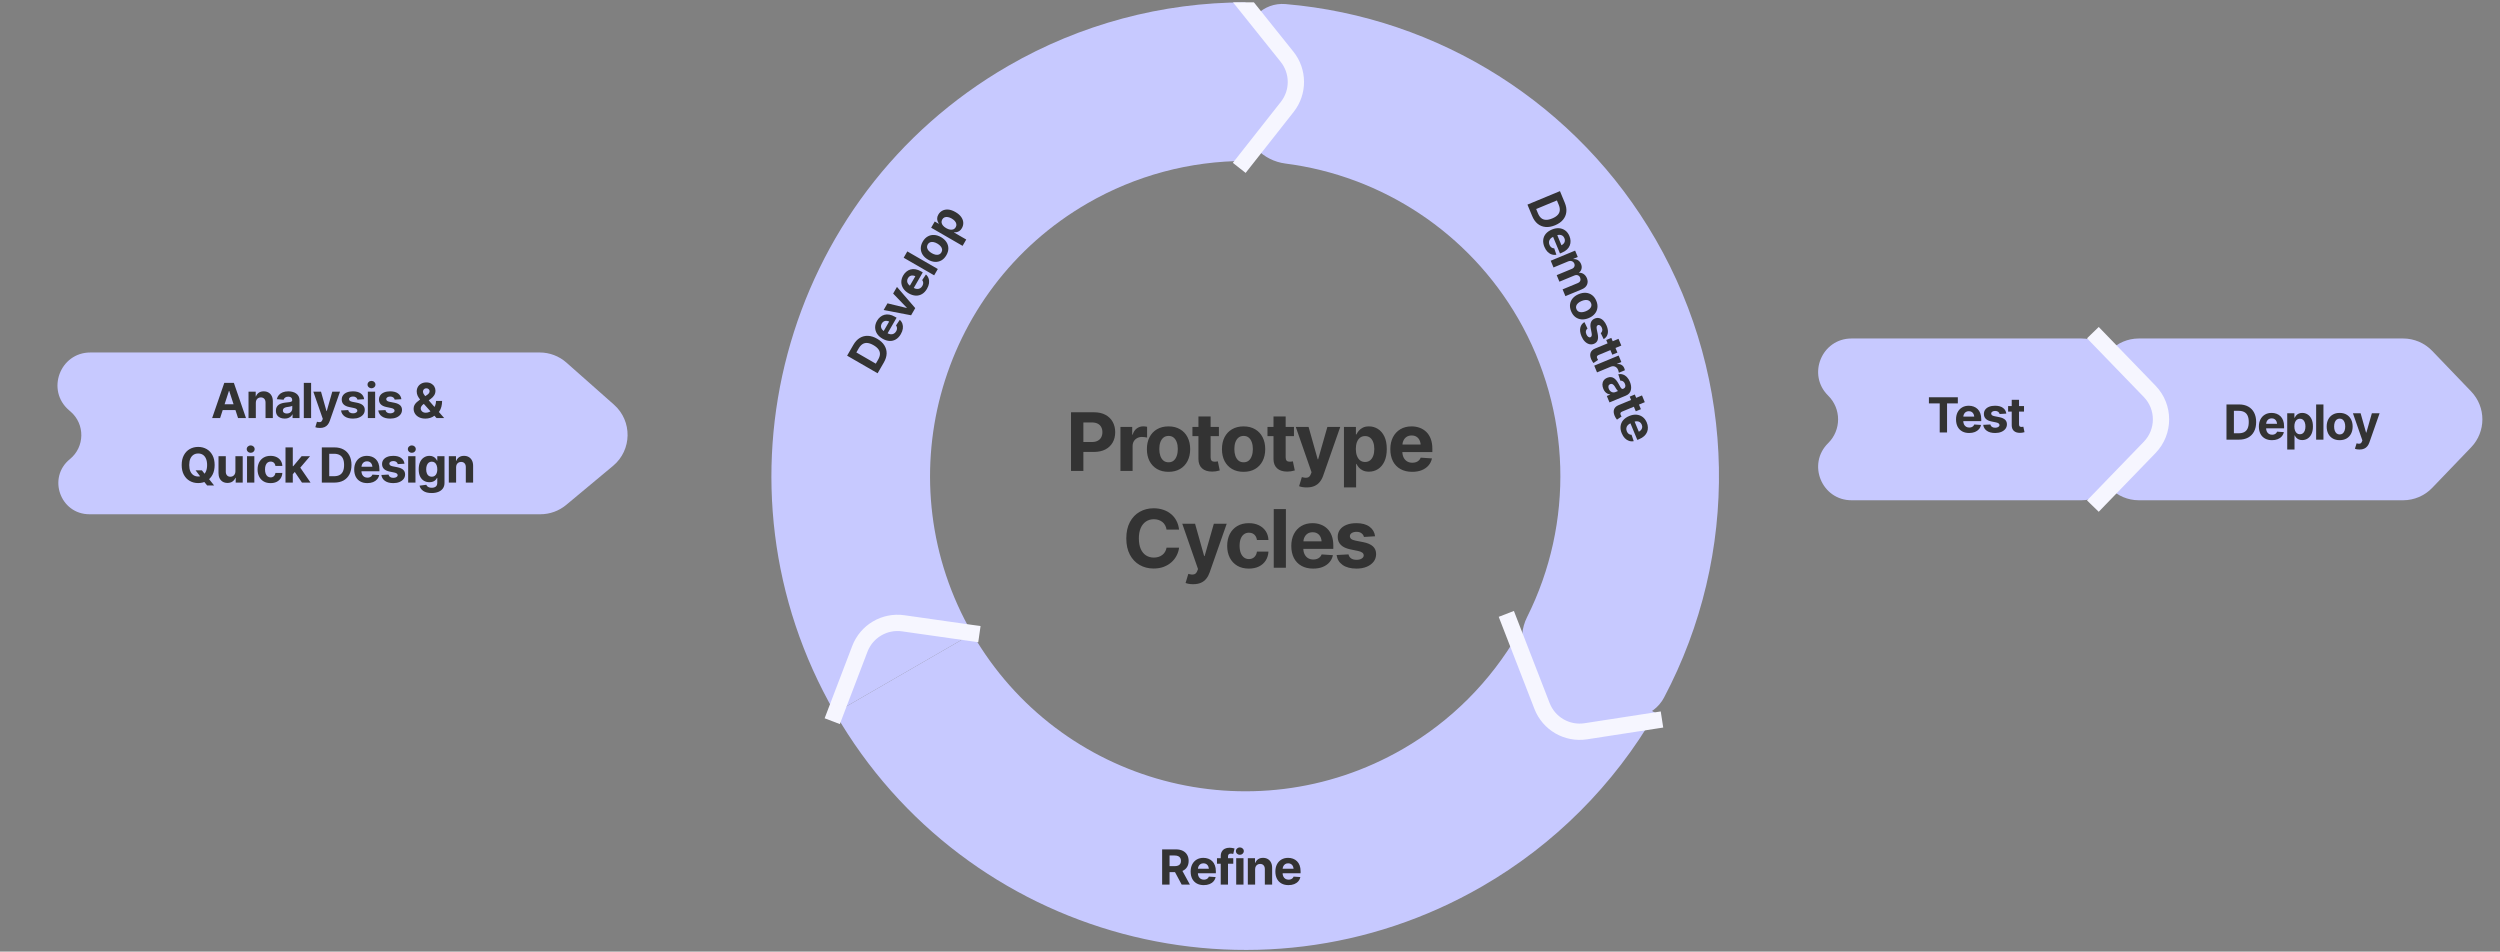 <svg xmlns="http://www.w3.org/2000/svg" width="620" height="236" viewBox="0 0 620 236" fill="none"><rect x="0" y="0" width="620" height="236" fill="#808080" stroke="none"/><g clip-path="url(#clip0_10331_4362)"><path fill-rule="evenodd" clip-rule="evenodd" d="M603.186 87.019C601.3 85.055 598.695 83.945 595.972 83.945H530.441C524.919 83.945 520.441 88.422 520.441 93.945V114.066C520.441 119.589 524.919 124.066 530.441 124.066H595.972C598.695 124.066 601.3 122.955 603.186 120.991L612.844 110.931C616.559 107.061 616.559 100.95 612.844 97.08L603.186 87.019Z" fill="#C7C9FF"></path><path fill-rule="evenodd" clip-rule="evenodd" d="M523.388 86.991C521.504 85.044 518.91 83.945 516.201 83.945H459.187C451.786 83.945 448.109 92.918 453.381 98.112C456.67 101.353 456.67 106.659 453.381 109.899C448.109 115.093 451.786 124.066 459.187 124.066H516.201C518.91 124.066 521.504 122.966 523.388 121.019L533.122 110.959C536.872 107.082 536.873 100.929 533.122 97.052L523.388 86.991Z" fill="#C7C9FF"></path><path d="M520.438 83.945L533.118 97.052C536.869 100.928 536.869 107.081 533.118 110.958L520.438 124.065" stroke="#F6F6FF" stroke-width="4.04" stroke-miterlimit="2" stroke-linecap="square"></path><path fill-rule="evenodd" clip-rule="evenodd" d="M207.068 176.821C239.513 233.015 311.368 252.269 367.563 219.825C385.424 209.513 400.256 194.682 410.568 176.821L376.501 157.153C369.642 169.033 359.775 178.899 347.894 185.759C310.514 207.34 262.716 194.533 241.135 157.152L207.068 176.821Z" fill="#C7C9FF"></path><path fill-rule="evenodd" clip-rule="evenodd" d="M308.818 10.585C308.818 5.063 313.306 0.541 318.809 1.01C356.876 4.252 391.256 25.882 410.567 59.33C430.829 94.425 431.53 137.382 412.669 173.02C411.374 175.468 409.036 177.176 406.337 177.802L394.36 180.579C389.431 181.722 384.425 179.003 382.7 174.247L378.088 161.53C377.082 158.755 377.387 155.693 378.708 153.053C390.419 129.663 389.683 101.83 376.501 78.998C364.221 57.728 342.779 43.643 318.792 40.56C313.314 39.856 308.818 35.445 308.818 29.922V10.585Z" fill="#C7C9FF"></path><path fill-rule="evenodd" clip-rule="evenodd" d="M308.819 0.586C288.195 0.585 267.934 6.014 250.073 16.326C193.879 48.77 174.625 120.626 207.069 176.821L241.135 157.152C219.554 119.772 232.361 71.974 269.742 50.393C281.622 43.533 295.099 39.922 308.819 39.922L324.15 20.39L308.819 0.586Z" fill="#C7C9FF"></path><path d="M410.175 178.744L393.275 181.355C388.636 182.072 384.123 179.465 382.425 175.089L374.294 154.126" stroke="#F6F6FF" stroke-width="4.04" stroke-miterlimit="2" stroke-linecap="square"></path><path d="M308.502 0.735L319.186 14.075C322.093 17.705 322.114 22.859 319.237 26.513L308.58 40.045" stroke="#F6F6FF" stroke-width="4.04" stroke-miterlimit="2" stroke-linecap="square"></path><path fill-rule="evenodd" clip-rule="evenodd" d="M140.476 89.925C138.648 88.308 136.291 87.415 133.85 87.415H22.413C14.866 87.415 11.38 96.793 17.095 101.722L17.5 102.072C21.127 105.201 21.044 110.849 17.326 113.87C11.704 118.438 14.934 127.535 22.178 127.535H134.018C136.357 127.535 138.623 126.715 140.42 125.217L152.044 115.53C156.749 111.608 156.855 104.417 152.268 100.358L140.476 89.925Z" fill="#C7C9FF"></path><path d="M54.585 103.683H52.61L55.622 94.953H58.001L61.007 103.683H59.038L56.847 96.945H56.776L54.585 103.683ZM54.468 100.25H59.138V101.691H54.468V100.25ZM63.444 99.898V103.683H61.634V97.133H63.415V98.299H63.48C63.628 97.912 63.864 97.607 64.189 97.385C64.513 97.162 64.919 97.051 65.407 97.051C65.86 97.051 66.255 97.15 66.591 97.35C66.931 97.549 67.194 97.832 67.382 98.199C67.569 98.566 67.663 99.006 67.663 99.517V103.683H65.853V99.84C65.853 99.441 65.749 99.129 65.542 98.902C65.335 98.672 65.05 98.556 64.686 98.556C64.444 98.556 64.23 98.611 64.042 98.721C63.855 98.826 63.708 98.978 63.602 99.178C63.497 99.377 63.444 99.617 63.444 99.898ZM70.599 103.807C70.185 103.807 69.811 103.734 69.48 103.59C69.151 103.441 68.894 103.223 68.706 102.933C68.519 102.644 68.425 102.285 68.425 101.855C68.425 101.488 68.491 101.183 68.624 100.941C68.757 100.695 68.939 100.496 69.169 100.344C69.399 100.191 69.661 100.076 69.954 99.998C70.247 99.92 70.558 99.865 70.886 99.834C71.265 99.799 71.569 99.764 71.8 99.728C72.03 99.693 72.198 99.641 72.304 99.57C72.413 99.496 72.468 99.391 72.468 99.254V99.225C72.468 98.955 72.382 98.746 72.21 98.597C72.042 98.449 71.804 98.375 71.495 98.375C71.171 98.375 70.911 98.447 70.716 98.592C70.524 98.732 70.397 98.912 70.335 99.131L68.653 98.996C68.739 98.597 68.907 98.254 69.157 97.965C69.407 97.672 69.73 97.447 70.124 97.291C70.522 97.131 70.983 97.051 71.507 97.051C71.87 97.051 72.218 97.094 72.55 97.18C72.882 97.266 73.177 97.398 73.435 97.578C73.696 97.754 73.903 97.982 74.056 98.264C74.208 98.545 74.284 98.879 74.284 99.266V103.683H72.556V102.769H72.509C72.403 102.976 72.263 103.158 72.087 103.314C71.911 103.467 71.7 103.588 71.454 103.678C71.208 103.764 70.923 103.807 70.599 103.807ZM71.12 102.553C71.386 102.553 71.62 102.5 71.823 102.394C72.03 102.285 72.19 102.141 72.304 101.961C72.421 101.777 72.48 101.572 72.48 101.346V100.648C72.425 100.683 72.347 100.717 72.245 100.748C72.147 100.779 72.038 100.807 71.917 100.83C71.796 100.853 71.675 100.875 71.554 100.894C71.433 100.91 71.323 100.926 71.226 100.941C71.011 100.973 70.823 101.023 70.663 101.094C70.503 101.16 70.378 101.252 70.288 101.369C70.202 101.482 70.159 101.625 70.159 101.797C70.159 102.043 70.249 102.23 70.429 102.359C70.608 102.488 70.839 102.553 71.12 102.553ZM77.155 94.953V103.683H75.345V94.953H77.155ZM79.341 106.133C79.11 106.137 78.894 106.121 78.69 106.086C78.491 106.051 78.327 106.006 78.198 105.951L78.608 104.598L78.667 104.609C78.972 104.699 79.231 104.719 79.446 104.668C79.665 104.621 79.831 104.449 79.944 104.152L80.05 103.871L77.706 97.133H79.61L80.964 101.943H81.034L82.405 97.133H84.321L81.778 104.392C81.657 104.744 81.491 105.051 81.28 105.312C81.073 105.574 80.811 105.775 80.495 105.916C80.179 106.06 79.794 106.133 79.341 106.133ZM90.31 99.002L88.651 99.102C88.608 98.894 88.493 98.717 88.306 98.568C88.118 98.416 87.866 98.34 87.55 98.34C87.269 98.34 87.032 98.398 86.841 98.516C86.653 98.633 86.56 98.789 86.56 98.984C86.56 99.141 86.62 99.275 86.741 99.389C86.866 99.498 87.079 99.584 87.38 99.646L88.569 99.881C89.206 100.01 89.681 100.219 89.993 100.508C90.306 100.797 90.462 101.178 90.462 101.65C90.462 102.084 90.337 102.463 90.087 102.787C89.837 103.107 89.493 103.359 89.056 103.543C88.618 103.723 88.116 103.812 87.55 103.812C86.683 103.812 85.991 103.631 85.476 103.267C84.964 102.904 84.665 102.412 84.579 101.791L86.355 101.697C86.413 101.963 86.546 102.164 86.753 102.301C86.96 102.437 87.226 102.506 87.55 102.506C87.866 102.506 88.122 102.443 88.317 102.318C88.517 102.193 88.616 102.035 88.616 101.844C88.616 101.519 88.335 101.301 87.772 101.187L86.642 100.953C86.005 100.824 85.53 100.603 85.218 100.291C84.905 99.978 84.749 99.578 84.749 99.09C84.749 98.668 84.864 98.305 85.095 98C85.325 97.695 85.647 97.461 86.061 97.297C86.48 97.133 86.968 97.051 87.526 97.051C88.355 97.051 89.005 97.227 89.478 97.578C89.954 97.926 90.231 98.4 90.31 99.002ZM91.224 103.683V97.133H93.034V103.683H91.224ZM92.126 96.295C91.856 96.295 91.626 96.205 91.435 96.025C91.243 95.846 91.147 95.629 91.147 95.375C91.147 95.121 91.243 94.906 91.435 94.73C91.626 94.551 91.856 94.461 92.126 94.461C92.399 94.461 92.632 94.551 92.823 94.73C93.015 94.906 93.11 95.121 93.11 95.375C93.11 95.629 93.015 95.846 92.823 96.025C92.632 96.205 92.399 96.295 92.126 96.295ZM99.544 99.002L97.886 99.102C97.843 98.894 97.728 98.717 97.54 98.568C97.353 98.416 97.101 98.34 96.784 98.34C96.503 98.34 96.267 98.398 96.075 98.516C95.888 98.633 95.794 98.789 95.794 98.984C95.794 99.141 95.855 99.275 95.976 99.389C96.101 99.498 96.314 99.584 96.614 99.646L97.804 99.881C98.44 100.01 98.915 100.219 99.228 100.508C99.54 100.797 99.696 101.178 99.696 101.65C99.696 102.084 99.571 102.463 99.321 102.787C99.071 103.107 98.728 103.359 98.29 103.543C97.853 103.723 97.351 103.812 96.784 103.812C95.917 103.812 95.226 103.631 94.71 103.267C94.198 102.904 93.899 102.412 93.814 101.791L95.589 101.697C95.647 101.963 95.78 102.164 95.987 102.301C96.194 102.437 96.46 102.506 96.784 102.506C97.101 102.506 97.356 102.443 97.552 102.318C97.751 102.193 97.851 102.035 97.851 101.844C97.851 101.519 97.569 101.301 97.007 101.187L95.876 100.953C95.239 100.824 94.765 100.603 94.452 100.291C94.14 99.978 93.983 99.578 93.983 99.09C93.983 98.668 94.099 98.305 94.329 98C94.56 97.695 94.882 97.461 95.296 97.297C95.714 97.133 96.202 97.051 96.761 97.051C97.589 97.051 98.239 97.227 98.712 97.578C99.189 97.926 99.466 98.4 99.544 99.002ZM105.503 103.812C104.901 103.812 104.382 103.705 103.944 103.49C103.507 103.271 103.169 102.976 102.931 102.605C102.696 102.234 102.579 101.82 102.579 101.363C102.579 101.019 102.647 100.719 102.784 100.461C102.925 100.199 103.118 99.957 103.364 99.734C103.61 99.512 103.894 99.287 104.214 99.06L105.907 97.947C106.122 97.803 106.28 97.656 106.382 97.508C106.487 97.355 106.54 97.187 106.54 97.004C106.54 96.832 106.47 96.672 106.329 96.523C106.188 96.375 105.991 96.301 105.737 96.301C105.569 96.301 105.423 96.338 105.298 96.412C105.173 96.486 105.075 96.586 105.005 96.711C104.935 96.832 104.899 96.965 104.899 97.109C104.899 97.293 104.95 97.48 105.052 97.672C105.157 97.859 105.294 98.056 105.462 98.264C105.634 98.471 105.819 98.695 106.019 98.937L110.161 103.683H108.263L104.817 99.84C104.591 99.578 104.364 99.306 104.138 99.025C103.911 98.744 103.722 98.445 103.569 98.129C103.421 97.808 103.347 97.461 103.347 97.086C103.347 96.66 103.444 96.279 103.64 95.943C103.839 95.603 104.116 95.336 104.472 95.141C104.831 94.941 105.249 94.842 105.726 94.842C106.194 94.842 106.597 94.935 106.933 95.123C107.272 95.31 107.534 95.56 107.718 95.873C107.901 96.185 107.993 96.529 107.993 96.904C107.993 97.31 107.892 97.681 107.688 98.017C107.485 98.35 107.2 98.648 106.833 98.914L105.052 100.203C104.813 100.375 104.636 100.555 104.519 100.742C104.401 100.926 104.343 101.1 104.343 101.264C104.343 101.471 104.394 101.658 104.495 101.826C104.601 101.99 104.747 102.121 104.935 102.219C105.122 102.312 105.343 102.359 105.597 102.359C105.901 102.359 106.204 102.289 106.505 102.148C106.806 102.008 107.077 101.808 107.319 101.551C107.565 101.289 107.763 100.978 107.911 100.619C108.06 100.26 108.134 99.863 108.134 99.43H109.64C109.64 99.961 109.581 100.441 109.464 100.871C109.347 101.297 109.185 101.668 108.978 101.984C108.774 102.301 108.538 102.558 108.269 102.758C108.183 102.812 108.099 102.865 108.017 102.916C107.938 102.963 107.856 103.014 107.771 103.068C107.45 103.33 107.089 103.519 106.687 103.637C106.288 103.754 105.894 103.812 105.503 103.812ZM48.509 116.648H50.079L50.87 117.662L51.644 118.564L53.102 120.398H51.38L50.372 119.162L49.862 118.43L48.509 116.648ZM49.148 119.801C48.374 119.801 47.679 119.625 47.062 119.273C46.444 118.922 45.956 118.412 45.597 117.744C45.237 117.076 45.058 116.269 45.058 115.324C45.058 114.371 45.237 113.56 45.597 112.892C45.956 112.221 46.444 111.711 47.062 111.363C47.679 111.012 48.374 110.836 49.148 110.836C49.921 110.836 50.616 111.012 51.233 111.363C51.851 111.711 52.337 112.221 52.692 112.892C53.052 113.56 53.231 114.371 53.231 115.324C53.231 116.273 53.052 117.082 52.692 117.75C52.337 118.418 51.851 118.928 51.233 119.279C50.616 119.627 49.921 119.801 49.148 119.801ZM49.148 118.172C49.597 118.172 49.987 118.062 50.319 117.844C50.651 117.625 50.907 117.305 51.087 116.883C51.27 116.457 51.362 115.937 51.362 115.324C51.362 114.707 51.27 114.185 51.087 113.76C50.907 113.334 50.651 113.012 50.319 112.793C49.987 112.574 49.597 112.465 49.148 112.465C48.702 112.465 48.313 112.574 47.981 112.793C47.649 113.012 47.39 113.334 47.202 113.76C47.019 114.185 46.927 114.707 46.927 115.324C46.927 115.937 47.019 116.457 47.202 116.883C47.39 117.305 47.649 117.625 47.981 117.844C48.313 118.062 48.702 118.172 49.148 118.172ZM58.382 116.9V113.133H60.192V119.683H58.452V118.494H58.382C58.233 118.873 57.989 119.182 57.649 119.42C57.31 119.654 56.894 119.769 56.401 119.766C55.964 119.766 55.577 119.668 55.241 119.473C54.909 119.273 54.649 118.99 54.462 118.623C54.278 118.256 54.187 117.816 54.187 117.305V113.133H55.997V116.988C55.997 117.371 56.101 117.676 56.308 117.902C56.515 118.125 56.79 118.234 57.134 118.23C57.352 118.23 57.556 118.182 57.743 118.084C57.931 117.982 58.083 117.832 58.2 117.633C58.321 117.433 58.382 117.189 58.382 116.9ZM61.265 119.683V113.133H63.075V119.683H61.265ZM62.167 112.295C61.898 112.295 61.667 112.205 61.476 112.025C61.284 111.846 61.188 111.629 61.188 111.375C61.188 111.121 61.284 110.906 61.476 110.73C61.667 110.551 61.898 110.461 62.167 110.461C62.44 110.461 62.673 110.551 62.864 110.73C63.056 110.906 63.151 111.121 63.151 111.375C63.151 111.629 63.056 111.846 62.864 112.025C62.673 112.205 62.44 112.295 62.167 112.295ZM67.095 119.812C66.427 119.812 65.853 119.67 65.372 119.385C64.892 119.096 64.522 118.699 64.265 118.195C64.007 117.687 63.878 117.101 63.878 116.437C63.878 115.766 64.007 115.176 64.265 114.668C64.526 114.16 64.897 113.764 65.378 113.478C65.858 113.193 66.431 113.051 67.095 113.051C67.665 113.051 68.163 113.154 68.589 113.361C69.019 113.568 69.358 113.859 69.608 114.234C69.858 114.609 69.995 115.051 70.019 115.558H68.308C68.276 115.34 68.21 115.148 68.108 114.984C68.007 114.82 67.872 114.693 67.704 114.603C67.536 114.514 67.341 114.469 67.118 114.469C66.837 114.469 66.591 114.545 66.38 114.697C66.173 114.846 66.011 115.066 65.894 115.359C65.78 115.648 65.724 116 65.724 116.414C65.724 116.828 65.78 117.183 65.894 117.48C66.011 117.777 66.173 118.004 66.38 118.16C66.591 118.316 66.837 118.394 67.118 118.394C67.431 118.394 67.694 118.297 67.909 118.101C68.124 117.902 68.257 117.629 68.308 117.281H70.019C69.991 117.781 69.856 118.223 69.614 118.605C69.372 118.984 69.038 119.281 68.612 119.496C68.186 119.707 67.681 119.812 67.095 119.812ZM72.444 117.797L72.45 115.623H72.714L74.806 113.133H76.892L74.079 116.432H73.64L72.444 117.797ZM70.804 119.683V110.953H72.614V119.683H70.804ZM74.888 119.683L72.966 116.836L74.173 115.547L77.015 119.683H74.888ZM82.903 119.683H80.63V118.101H82.821C83.372 118.101 83.833 118.006 84.204 117.814C84.579 117.619 84.86 117.316 85.048 116.906C85.239 116.492 85.335 115.961 85.335 115.312C85.335 114.668 85.239 114.141 85.048 113.73C84.86 113.32 84.579 113.019 84.204 112.828C83.833 112.633 83.374 112.535 82.827 112.535H80.595V110.953H82.933C83.811 110.953 84.567 111.129 85.2 111.48C85.833 111.828 86.319 112.328 86.659 112.98C86.999 113.629 87.169 114.406 87.169 115.312C87.169 116.223 86.997 117.004 86.653 117.656C86.314 118.308 85.825 118.81 85.189 119.162C84.552 119.51 83.79 119.683 82.903 119.683ZM81.649 110.953V119.683H79.81V110.953H81.649ZM91.095 119.812C90.423 119.812 89.843 119.676 89.355 119.402C88.866 119.129 88.491 118.74 88.23 118.236C87.972 117.728 87.843 117.129 87.843 116.437C87.843 115.766 87.972 115.176 88.23 114.668C88.491 114.16 88.858 113.764 89.331 113.478C89.808 113.193 90.366 113.051 91.007 113.051C91.44 113.051 91.845 113.121 92.22 113.262C92.595 113.398 92.923 113.605 93.204 113.883C93.485 114.156 93.704 114.502 93.86 114.92C94.017 115.334 94.095 115.82 94.095 116.379V116.871H88.564V115.752H93.216L92.372 116.045C92.372 115.713 92.321 115.424 92.22 115.178C92.118 114.932 91.966 114.742 91.763 114.609C91.564 114.473 91.315 114.404 91.019 114.404C90.722 114.404 90.47 114.473 90.263 114.609C90.06 114.746 89.903 114.932 89.794 115.166C89.685 115.4 89.63 115.67 89.63 115.975V116.766C89.63 117.121 89.692 117.426 89.817 117.68C89.942 117.93 90.116 118.123 90.339 118.26C90.565 118.392 90.825 118.459 91.118 118.459C91.321 118.459 91.505 118.43 91.669 118.371C91.833 118.312 91.974 118.226 92.091 118.113C92.212 118 92.302 117.863 92.36 117.703L94.036 117.814C93.954 118.217 93.782 118.568 93.52 118.869C93.263 119.166 92.929 119.398 92.519 119.566C92.108 119.73 91.634 119.812 91.095 119.812ZM100.312 115.002L98.653 115.101C98.61 114.894 98.495 114.717 98.308 114.568C98.12 114.416 97.868 114.34 97.552 114.34C97.27 114.34 97.034 114.398 96.843 114.516C96.655 114.633 96.561 114.789 96.561 114.984C96.561 115.141 96.622 115.275 96.743 115.389C96.868 115.498 97.081 115.584 97.382 115.646L98.571 115.881C99.208 116.01 99.683 116.219 99.995 116.508C100.308 116.797 100.464 117.178 100.464 117.65C100.464 118.084 100.339 118.463 100.089 118.787C99.839 119.107 99.495 119.359 99.058 119.543C98.62 119.723 98.118 119.812 97.552 119.812C96.685 119.812 95.993 119.631 95.478 119.267C94.966 118.904 94.667 118.412 94.581 117.791L96.356 117.697C96.415 117.963 96.548 118.164 96.755 118.301C96.962 118.437 97.228 118.506 97.552 118.506C97.868 118.506 98.124 118.443 98.319 118.318C98.519 118.193 98.618 118.035 98.618 117.844C98.618 117.519 98.337 117.301 97.774 117.187L96.644 116.953C96.007 116.824 95.532 116.603 95.22 116.291C94.907 115.978 94.751 115.578 94.751 115.09C94.751 114.668 94.866 114.305 95.097 114C95.327 113.695 95.649 113.461 96.064 113.297C96.481 113.133 96.97 113.051 97.528 113.051C98.356 113.051 99.007 113.226 99.48 113.578C99.956 113.926 100.233 114.4 100.312 115.002ZM101.226 119.683V113.133H103.036V119.683H101.226ZM102.128 112.295C101.858 112.295 101.628 112.205 101.437 112.025C101.245 111.846 101.149 111.629 101.149 111.375C101.149 111.121 101.245 110.906 101.437 110.73C101.628 110.551 101.858 110.461 102.128 110.461C102.401 110.461 102.634 110.551 102.825 110.73C103.017 110.906 103.112 111.121 103.112 111.375C103.112 111.629 103.017 111.846 102.825 112.025C102.634 112.205 102.401 112.295 102.128 112.295ZM107.038 122.273C106.155 122.273 105.464 122.098 104.964 121.746C104.464 121.398 104.159 120.965 104.05 120.445L105.726 120.223C105.776 120.355 105.856 120.478 105.966 120.592C106.075 120.705 106.222 120.795 106.405 120.861C106.589 120.932 106.813 120.967 107.079 120.967C107.474 120.967 107.8 120.871 108.058 120.68C108.315 120.492 108.444 120.174 108.444 119.725V118.523H108.368C108.29 118.703 108.171 118.875 108.011 119.039C107.851 119.203 107.646 119.336 107.396 119.437C107.146 119.539 106.847 119.59 106.499 119.59C106.007 119.59 105.56 119.476 105.157 119.25C104.759 119.019 104.438 118.668 104.196 118.195C103.958 117.723 103.839 117.125 103.839 116.402C103.839 115.656 103.96 115.035 104.202 114.539C104.448 114.043 104.772 113.672 105.175 113.426C105.577 113.176 106.019 113.051 106.499 113.051C106.866 113.051 107.173 113.113 107.419 113.238C107.669 113.359 107.872 113.512 108.028 113.695C108.185 113.879 108.302 114.06 108.38 114.24H108.45V113.133H110.237V119.754C110.237 120.308 110.101 120.773 109.827 121.148C109.554 121.523 109.177 121.805 108.696 121.992C108.216 122.18 107.663 122.273 107.038 122.273ZM107.073 118.225C107.511 118.225 107.849 118.062 108.087 117.738C108.329 117.414 108.45 116.965 108.45 116.391C108.45 116.008 108.396 115.676 108.286 115.394C108.181 115.109 108.026 114.889 107.823 114.732C107.62 114.572 107.37 114.492 107.073 114.492C106.776 114.492 106.524 114.574 106.317 114.738C106.114 114.898 105.96 115.121 105.854 115.406C105.749 115.691 105.696 116.019 105.696 116.391C105.696 116.766 105.749 117.092 105.854 117.369C105.96 117.642 106.114 117.853 106.317 118.002C106.524 118.15 106.776 118.225 107.073 118.225ZM113.114 115.898V119.683H111.304V113.133H113.085V114.299H113.149C113.298 113.912 113.534 113.607 113.858 113.385C114.183 113.162 114.589 113.051 115.077 113.051C115.53 113.051 115.925 113.15 116.261 113.35C116.601 113.549 116.864 113.832 117.052 114.199C117.239 114.566 117.333 115.006 117.333 115.517V119.683H115.522V115.84C115.522 115.441 115.419 115.129 115.212 114.902C115.005 114.672 114.72 114.557 114.356 114.557C114.114 114.557 113.899 114.611 113.712 114.721C113.524 114.826 113.378 114.978 113.272 115.178C113.167 115.377 113.114 115.617 113.114 115.898Z" fill="#333333"></path><path d="M478.37 100.048V98.525H485.542V100.048H482.87V107.255H481.048V100.048H478.37ZM488.349 107.384C487.677 107.384 487.097 107.247 486.608 106.974C486.12 106.7 485.745 106.312 485.483 105.808C485.226 105.3 485.097 104.7 485.097 104.009C485.097 103.337 485.226 102.747 485.483 102.239C485.745 101.732 486.112 101.335 486.585 101.05C487.062 100.765 487.62 100.622 488.261 100.622C488.694 100.622 489.099 100.693 489.474 100.833C489.849 100.97 490.177 101.177 490.458 101.454C490.739 101.728 490.958 102.073 491.114 102.491C491.271 102.905 491.349 103.392 491.349 103.95V104.443H485.817V103.323H490.47L489.626 103.616C489.626 103.284 489.575 102.995 489.474 102.749C489.372 102.503 489.22 102.314 489.017 102.181C488.817 102.044 488.569 101.976 488.272 101.976C487.976 101.976 487.724 102.044 487.517 102.181C487.313 102.318 487.157 102.503 487.048 102.737C486.938 102.972 486.884 103.241 486.884 103.546V104.337C486.884 104.693 486.946 104.997 487.071 105.251C487.196 105.501 487.37 105.694 487.593 105.831C487.819 105.964 488.079 106.03 488.372 106.03C488.575 106.03 488.759 106.001 488.923 105.943C489.087 105.884 489.228 105.798 489.345 105.685C489.466 105.571 489.556 105.435 489.614 105.275L491.29 105.386C491.208 105.788 491.036 106.14 490.774 106.441C490.517 106.737 490.183 106.97 489.772 107.138C489.362 107.302 488.888 107.384 488.349 107.384ZM497.565 102.573L495.907 102.673C495.864 102.466 495.749 102.288 495.562 102.14C495.374 101.987 495.122 101.911 494.806 101.911C494.524 101.911 494.288 101.97 494.097 102.087C493.909 102.204 493.815 102.36 493.815 102.556C493.815 102.712 493.876 102.847 493.997 102.96C494.122 103.069 494.335 103.155 494.636 103.218L495.825 103.452C496.462 103.581 496.937 103.79 497.249 104.079C497.562 104.368 497.718 104.749 497.718 105.222C497.718 105.655 497.593 106.034 497.343 106.359C497.093 106.679 496.749 106.931 496.312 107.114C495.874 107.294 495.372 107.384 494.806 107.384C493.938 107.384 493.247 107.202 492.731 106.839C492.22 106.476 491.921 105.984 491.835 105.362L493.61 105.269C493.669 105.534 493.802 105.735 494.009 105.872C494.216 106.009 494.481 106.077 494.806 106.077C495.122 106.077 495.378 106.015 495.573 105.89C495.772 105.765 495.872 105.607 495.872 105.415C495.872 105.091 495.591 104.872 495.028 104.759L493.897 104.525C493.261 104.396 492.786 104.175 492.474 103.862C492.161 103.55 492.005 103.15 492.005 102.661C492.005 102.239 492.12 101.876 492.351 101.571C492.581 101.267 492.903 101.032 493.317 100.868C493.735 100.704 494.224 100.622 494.782 100.622C495.61 100.622 496.261 100.798 496.733 101.15C497.21 101.497 497.487 101.972 497.565 102.573ZM501.954 100.704V102.075H498.011V100.704H501.954ZM498.907 99.146H500.718V105.239C500.718 105.458 500.767 105.62 500.864 105.726C500.962 105.827 501.118 105.878 501.333 105.878C501.403 105.878 501.481 105.872 501.567 105.86C501.653 105.849 501.728 105.835 501.79 105.819L502.077 107.179C501.878 107.237 501.685 107.28 501.497 107.308C501.313 107.335 501.132 107.349 500.952 107.349C500.3 107.349 499.796 107.187 499.44 106.862C499.085 106.534 498.907 106.073 498.907 105.48V99.146Z" fill="#333333"></path><path d="M555.261 109.034H552.987V107.452H555.179C555.729 107.452 556.19 107.356 556.562 107.165C556.937 106.969 557.218 106.667 557.405 106.256C557.597 105.842 557.692 105.311 557.692 104.663C557.692 104.018 557.597 103.491 557.405 103.081C557.218 102.67 556.937 102.37 556.562 102.178C556.19 101.983 555.731 101.885 555.185 101.885H552.952V100.303H555.29C556.169 100.303 556.925 100.479 557.558 100.831C558.19 101.178 558.677 101.678 559.017 102.331C559.356 102.979 559.526 103.756 559.526 104.663C559.526 105.573 559.354 106.354 559.011 107.006C558.671 107.659 558.183 108.161 557.546 108.512C556.909 108.86 556.147 109.034 555.261 109.034ZM554.007 100.303V109.034H552.167V100.303H554.007ZM563.452 109.163C562.78 109.163 562.2 109.026 561.712 108.752C561.224 108.479 560.849 108.09 560.587 107.586C560.329 107.079 560.2 106.479 560.2 105.788C560.2 105.116 560.329 104.526 560.587 104.018C560.849 103.51 561.216 103.114 561.688 102.829C562.165 102.543 562.724 102.401 563.364 102.401C563.798 102.401 564.202 102.471 564.577 102.612C564.952 102.749 565.28 102.956 565.562 103.233C565.843 103.506 566.062 103.852 566.218 104.27C566.374 104.684 566.452 105.17 566.452 105.729V106.221H560.921V105.102H565.573L564.729 105.395C564.729 105.063 564.679 104.774 564.577 104.528C564.476 104.282 564.323 104.092 564.12 103.959C563.921 103.823 563.673 103.754 563.376 103.754C563.079 103.754 562.827 103.823 562.62 103.959C562.417 104.096 562.261 104.282 562.151 104.516C562.042 104.751 561.987 105.02 561.987 105.325V106.116C561.987 106.471 562.05 106.776 562.175 107.03C562.3 107.28 562.474 107.473 562.696 107.61C562.923 107.743 563.183 107.809 563.476 107.809C563.679 107.809 563.862 107.78 564.026 107.721C564.19 107.663 564.331 107.577 564.448 107.463C564.569 107.35 564.659 107.213 564.718 107.053L566.394 107.165C566.312 107.567 566.14 107.918 565.878 108.219C565.62 108.516 565.286 108.749 564.876 108.917C564.466 109.081 563.991 109.163 563.452 109.163ZM567.231 111.483V102.483H569.013V103.59H569.095C569.177 103.411 569.294 103.229 569.446 103.045C569.599 102.862 569.798 102.709 570.044 102.588C570.29 102.463 570.595 102.401 570.958 102.401C571.438 102.401 571.878 102.526 572.276 102.776C572.679 103.022 573.001 103.395 573.243 103.895C573.485 104.395 573.606 105.02 573.606 105.77C573.606 106.497 573.489 107.112 573.255 107.616C573.021 108.116 572.702 108.495 572.3 108.752C571.901 109.01 571.452 109.139 570.952 109.139C570.601 109.139 570.302 109.081 570.056 108.963C569.81 108.846 569.608 108.7 569.452 108.524C569.3 108.344 569.181 108.165 569.095 107.985H569.042V111.483H567.231ZM570.378 107.698C570.675 107.698 570.925 107.616 571.128 107.452C571.331 107.288 571.485 107.061 571.591 106.772C571.696 106.479 571.749 106.143 571.749 105.764C571.749 105.385 571.696 105.053 571.591 104.768C571.489 104.479 571.337 104.252 571.134 104.088C570.931 103.924 570.679 103.842 570.378 103.842C570.085 103.842 569.835 103.922 569.628 104.083C569.425 104.239 569.269 104.461 569.159 104.751C569.054 105.036 569.001 105.374 569.001 105.764C569.001 106.151 569.056 106.489 569.165 106.778C569.274 107.067 569.431 107.293 569.634 107.458C569.841 107.618 570.089 107.698 570.378 107.698ZM576.214 100.303V109.034H574.403V100.303H576.214ZM580.233 109.163C579.573 109.163 579.001 109.022 578.517 108.741C578.036 108.456 577.665 108.061 577.403 107.557C577.146 107.049 577.017 106.459 577.017 105.788C577.017 105.108 577.146 104.516 577.403 104.012C577.665 103.504 578.036 103.11 578.517 102.829C579.001 102.543 579.573 102.401 580.233 102.401C580.897 102.401 581.47 102.543 581.95 102.829C582.435 103.11 582.806 103.504 583.063 104.012C583.325 104.516 583.456 105.108 583.456 105.788C583.456 106.459 583.325 107.049 583.063 107.557C582.806 108.061 582.435 108.456 581.95 108.741C581.47 109.022 580.897 109.163 580.233 109.163ZM580.245 107.745C580.546 107.745 580.798 107.661 581.001 107.493C581.204 107.321 581.356 107.086 581.458 106.79C581.563 106.493 581.616 106.155 581.616 105.776C581.616 105.393 581.563 105.055 581.458 104.762C581.356 104.469 581.204 104.239 581.001 104.071C580.798 103.903 580.546 103.819 580.245 103.819C579.94 103.819 579.685 103.903 579.478 104.071C579.274 104.239 579.12 104.469 579.015 104.762C578.913 105.055 578.862 105.393 578.862 105.776C578.862 106.155 578.913 106.493 579.015 106.79C579.12 107.086 579.274 107.321 579.478 107.493C579.685 107.661 579.94 107.745 580.245 107.745ZM585.161 111.483C584.931 111.487 584.714 111.471 584.511 111.436C584.312 111.401 584.147 111.356 584.019 111.301L584.429 109.948L584.487 109.959C584.792 110.049 585.052 110.069 585.267 110.018C585.485 109.971 585.651 109.799 585.765 109.502L585.87 109.221L583.526 102.483H585.431L586.784 107.293H586.854L588.226 102.483H590.142L587.599 109.743C587.478 110.094 587.312 110.401 587.101 110.663C586.894 110.924 586.632 111.126 586.315 111.266C585.999 111.411 585.614 111.483 585.161 111.483Z" fill="#333333"></path><path d="M219.194 89.894L218.057 91.863L216.687 91.072L217.783 89.174C218.058 88.697 218.206 88.25 218.226 87.833C218.244 87.411 218.123 87.016 217.861 86.648C217.598 86.275 217.186 85.927 216.624 85.603C216.066 85.28 215.562 85.1 215.111 85.06C214.662 85.018 214.261 85.111 213.907 85.34C213.553 85.564 213.239 85.912 212.965 86.386L211.849 88.319L210.479 87.528L211.648 85.504C212.087 84.742 212.618 84.176 213.238 83.803C213.856 83.429 214.532 83.258 215.267 83.29C215.998 83.32 216.757 83.561 217.541 84.014C218.33 84.469 218.92 85.009 219.313 85.633C219.708 86.253 219.899 86.927 219.885 87.654C219.868 88.38 219.637 89.126 219.194 89.894ZM211.006 86.615L218.567 90.98L217.647 92.573L210.086 88.208L211.006 86.615ZM223.401 82.865C223.065 83.446 222.657 83.88 222.176 84.167C221.695 84.453 221.171 84.583 220.604 84.558C220.035 84.527 219.451 84.339 218.853 83.993C218.271 83.657 217.824 83.251 217.513 82.774C217.205 82.293 217.045 81.777 217.034 81.225C217.026 80.67 217.181 80.115 217.502 79.56C217.718 79.184 217.981 78.869 218.291 78.615C218.597 78.359 218.94 78.178 219.321 78.073C219.698 77.966 220.107 77.95 220.547 78.023C220.984 78.095 221.444 78.27 221.928 78.55L222.354 78.796L219.588 83.586L218.619 83.026L220.945 78.997L220.777 79.875C220.49 79.709 220.214 79.608 219.95 79.573C219.686 79.538 219.446 79.575 219.229 79.684C219.011 79.789 218.828 79.969 218.68 80.226C218.531 80.484 218.464 80.736 218.479 80.984C218.496 81.228 218.579 81.456 218.727 81.668C218.875 81.88 219.081 82.062 219.345 82.214L220.03 82.61C220.338 82.787 220.633 82.886 220.916 82.904C221.195 82.921 221.449 82.867 221.679 82.743C221.907 82.613 222.094 82.421 222.241 82.168C222.343 81.992 222.409 81.818 222.44 81.647C222.472 81.475 222.467 81.31 222.428 81.152C222.39 80.991 222.317 80.845 222.207 80.714L223.142 79.318C223.449 79.59 223.668 79.915 223.797 80.292C223.926 80.664 223.96 81.069 223.9 81.508C223.837 81.946 223.671 82.398 223.401 82.865ZM222.448 71.157L226.978 76.412L225.953 78.188L219.14 76.886L220.098 75.227L224.851 76.381L224.886 76.32L221.498 72.801L222.448 71.157ZM229.894 71.62C229.558 72.202 229.149 72.636 228.668 72.922C228.187 73.208 227.663 73.338 227.096 73.313C226.527 73.282 225.944 73.094 225.345 72.749C224.763 72.413 224.317 72.006 224.006 71.529C223.697 71.048 223.537 70.532 223.526 69.98C223.518 69.425 223.674 68.87 223.994 68.315C224.211 67.939 224.474 67.624 224.783 67.37C225.089 67.114 225.432 66.933 225.813 66.828C226.19 66.721 226.599 66.705 227.039 66.778C227.476 66.85 227.936 67.026 228.42 67.305L228.846 67.551L226.081 72.341L225.111 71.782L227.438 67.753L227.269 68.63C226.982 68.464 226.706 68.363 226.442 68.328C226.178 68.293 225.938 68.33 225.722 68.44C225.504 68.544 225.32 68.725 225.172 68.982C225.023 69.239 224.957 69.491 224.972 69.739C224.988 69.983 225.071 70.211 225.219 70.423C225.368 70.635 225.574 70.817 225.837 70.969L226.522 71.365C226.83 71.543 227.125 71.641 227.408 71.66C227.687 71.676 227.941 71.622 228.171 71.498C228.399 71.368 228.587 71.176 228.733 70.923C228.835 70.747 228.901 70.573 228.932 70.402C228.964 70.23 228.96 70.066 228.92 69.907C228.883 69.746 228.809 69.6 228.7 69.469L229.634 68.073C229.941 68.346 230.16 68.67 230.29 69.047C230.418 69.419 230.452 69.824 230.392 70.264C230.329 70.701 230.163 71.153 229.894 71.62ZM225.016 62.349L232.577 66.714L231.672 68.282L224.111 63.917L225.016 62.349ZM234.698 63.298C234.368 63.87 233.96 64.295 233.475 64.574C232.987 64.847 232.46 64.971 231.893 64.946C231.324 64.915 230.749 64.732 230.167 64.396C229.578 64.056 229.13 63.649 228.823 63.173C228.514 62.693 228.358 62.174 228.354 61.618C228.35 61.056 228.512 60.489 228.842 59.917C229.174 59.342 229.584 58.917 230.071 58.644C230.557 58.365 231.084 58.241 231.653 58.272C232.22 58.297 232.798 58.48 233.387 58.819C233.969 59.155 234.414 59.564 234.723 60.044C235.03 60.519 235.187 61.038 235.191 61.6C235.195 62.157 235.03 62.723 234.698 63.298ZM233.476 62.579C233.627 62.318 233.68 62.058 233.636 61.798C233.589 61.536 233.462 61.287 233.255 61.051C233.051 60.811 232.785 60.596 232.457 60.407C232.125 60.215 231.806 60.092 231.5 60.037C231.195 59.978 230.919 59.995 230.672 60.087C230.425 60.179 230.227 60.355 230.076 60.616C229.924 60.88 229.869 61.143 229.911 61.407C229.955 61.666 230.077 61.915 230.278 62.153C230.481 62.388 230.748 62.6 231.08 62.792C231.408 62.981 231.726 63.106 232.034 63.167C232.344 63.224 232.624 63.207 232.874 63.117C233.123 63.022 233.324 62.843 233.476 62.579ZM238.72 60.972L230.926 56.472L231.817 54.929L232.776 55.483L232.817 55.412C232.702 55.251 232.604 55.059 232.521 54.835C232.438 54.611 232.406 54.363 232.424 54.089C232.439 53.813 232.537 53.518 232.718 53.203C232.959 52.787 233.287 52.469 233.702 52.249C234.117 52.024 234.601 51.931 235.155 51.972C235.709 52.012 236.311 52.219 236.96 52.594C237.59 52.958 238.064 53.367 238.383 53.822C238.699 54.275 238.868 54.74 238.89 55.217C238.914 55.691 238.801 56.145 238.551 56.578C238.375 56.882 238.175 57.112 237.951 57.266C237.726 57.421 237.499 57.522 237.268 57.569C237.036 57.611 236.821 57.625 236.623 57.609L236.596 57.655L239.626 59.404L238.72 60.972ZM237.016 56.354C237.164 56.097 237.218 55.84 237.177 55.582C237.137 55.324 237.018 55.077 236.82 54.841C236.619 54.603 236.355 54.39 236.027 54.2C235.698 54.011 235.385 53.89 235.085 53.839C234.784 53.782 234.511 53.801 234.268 53.895C234.024 53.989 233.827 54.166 233.677 54.427C233.53 54.68 233.475 54.937 233.51 55.196C233.543 55.45 233.658 55.697 233.854 55.936C234.048 56.17 234.314 56.385 234.653 56.58C234.988 56.773 235.307 56.895 235.612 56.945C235.918 56.995 236.192 56.973 236.436 56.879C236.678 56.779 236.871 56.605 237.016 56.354Z" fill="#333333"></path><path d="M288.209 219.381V210.65H291.648C292.309 210.65 292.871 210.768 293.336 211.002C293.805 211.236 294.162 211.568 294.408 211.998C294.658 212.424 294.783 212.926 294.783 213.504C294.783 214.082 294.658 214.58 294.408 214.998C294.158 215.416 293.795 215.736 293.318 215.959C292.846 216.178 292.273 216.287 291.602 216.287H289.299V214.805H291.303C291.658 214.805 291.951 214.756 292.182 214.658C292.416 214.56 292.59 214.416 292.703 214.225C292.82 214.033 292.879 213.793 292.879 213.504C292.879 213.211 292.82 212.967 292.703 212.771C292.59 212.572 292.416 212.422 292.182 212.32C291.947 212.215 291.652 212.162 291.297 212.162H290.049V219.381H288.209ZM293.055 219.381L290.928 215.408H292.92L295.094 219.381H293.055ZM298.533 219.51C297.861 219.51 297.281 219.373 296.793 219.1C296.305 218.826 295.93 218.437 295.668 217.934C295.41 217.426 295.281 216.826 295.281 216.135C295.281 215.463 295.41 214.873 295.668 214.365C295.93 213.857 296.297 213.461 296.77 213.176C297.246 212.891 297.805 212.748 298.445 212.748C298.879 212.748 299.283 212.818 299.658 212.959C300.033 213.096 300.361 213.303 300.643 213.58C300.924 213.853 301.143 214.199 301.299 214.617C301.455 215.031 301.533 215.518 301.533 216.076V216.568H296.002V215.449H300.654L299.811 215.742C299.811 215.41 299.76 215.121 299.658 214.875C299.557 214.629 299.404 214.439 299.201 214.307C299.002 214.17 298.754 214.102 298.457 214.102C298.16 214.102 297.908 214.17 297.701 214.307C297.498 214.443 297.342 214.629 297.232 214.863C297.123 215.098 297.068 215.367 297.068 215.672V216.463C297.068 216.818 297.131 217.123 297.256 217.377C297.381 217.627 297.555 217.82 297.777 217.957C298.004 218.09 298.264 218.156 298.557 218.156C298.76 218.156 298.943 218.127 299.107 218.068C299.271 218.01 299.412 217.924 299.529 217.81C299.65 217.697 299.74 217.56 299.799 217.4L301.475 217.512C301.393 217.914 301.221 218.266 300.959 218.566C300.701 218.863 300.367 219.096 299.957 219.264C299.547 219.428 299.072 219.51 298.533 219.51ZM305.852 212.83V214.201H301.814V212.83H305.852ZM302.74 219.381V212.355C302.74 211.883 302.832 211.49 303.016 211.178C303.203 210.865 303.457 210.631 303.777 210.475C304.102 210.318 304.469 210.24 304.879 210.24C305.16 210.24 305.416 210.264 305.646 210.31C305.881 210.353 306.053 210.391 306.162 210.422L305.846 211.781C305.771 211.762 305.684 211.742 305.582 211.723C305.48 211.703 305.373 211.693 305.26 211.693C304.994 211.693 304.809 211.756 304.703 211.881C304.598 212.002 304.545 212.174 304.545 212.396V219.381H302.74ZM306.578 219.381V212.83H308.389V219.381H306.578ZM307.48 211.992C307.211 211.992 306.98 211.902 306.789 211.723C306.598 211.543 306.502 211.326 306.502 211.072C306.502 210.818 306.598 210.603 306.789 210.428C306.98 210.248 307.211 210.158 307.48 210.158C307.754 210.158 307.986 210.248 308.178 210.428C308.369 210.603 308.465 210.818 308.465 211.072C308.465 211.326 308.369 211.543 308.178 211.723C307.986 211.902 307.754 211.992 307.48 211.992ZM311.271 215.596V219.381H309.461V212.83H311.242V213.996H311.307C311.455 213.609 311.691 213.305 312.016 213.082C312.34 212.859 312.746 212.748 313.234 212.748C313.687 212.748 314.082 212.848 314.418 213.047C314.758 213.246 315.021 213.529 315.209 213.896C315.396 214.264 315.49 214.703 315.49 215.215V219.381H313.68V215.537C313.68 215.139 313.576 214.826 313.369 214.6C313.162 214.369 312.877 214.254 312.514 214.254C312.271 214.254 312.057 214.309 311.869 214.418C311.682 214.523 311.535 214.676 311.43 214.875C311.324 215.074 311.271 215.314 311.271 215.596ZM319.545 219.51C318.873 219.51 318.293 219.373 317.805 219.1C317.316 218.826 316.941 218.437 316.68 217.934C316.422 217.426 316.293 216.826 316.293 216.135C316.293 215.463 316.422 214.873 316.68 214.365C316.941 213.857 317.309 213.461 317.781 213.176C318.258 212.891 318.816 212.748 319.457 212.748C319.891 212.748 320.295 212.818 320.67 212.959C321.045 213.096 321.373 213.303 321.654 213.58C321.936 213.853 322.154 214.199 322.311 214.617C322.467 215.031 322.545 215.518 322.545 216.076V216.568H317.014V215.449H321.666L320.822 215.742C320.822 215.41 320.771 215.121 320.67 214.875C320.568 214.629 320.416 214.439 320.213 214.307C320.014 214.17 319.766 214.102 319.469 214.102C319.172 214.102 318.92 214.17 318.713 214.307C318.51 214.443 318.354 214.629 318.244 214.863C318.135 215.098 318.08 215.367 318.08 215.672V216.463C318.08 216.818 318.143 217.123 318.268 217.377C318.393 217.627 318.566 217.82 318.789 217.957C319.016 218.09 319.275 218.156 319.568 218.156C319.771 218.156 319.955 218.127 320.119 218.068C320.283 218.01 320.424 217.924 320.541 217.81C320.662 217.697 320.752 217.56 320.811 217.4L322.486 217.512C322.404 217.914 322.232 218.266 321.971 218.566C321.713 218.863 321.379 219.096 320.969 219.264C320.559 219.428 320.084 219.51 319.545 219.51Z" fill="#333333"></path><path d="M379.991 53.601L379.12 51.501L380.581 50.895L381.421 52.919C381.632 53.428 381.897 53.817 382.216 54.087C382.54 54.358 382.927 54.502 383.378 54.518C383.834 54.536 384.361 54.421 384.96 54.173C385.555 53.926 386.006 53.635 386.311 53.301C386.618 52.971 386.788 52.596 386.822 52.176C386.86 51.759 386.774 51.297 386.565 50.792L385.709 48.73L387.171 48.124L388.066 50.283C388.403 51.095 388.53 51.861 388.448 52.58C388.369 53.298 388.094 53.938 387.621 54.502C387.153 55.065 386.5 55.519 385.663 55.867C384.822 56.215 384.035 56.356 383.3 56.288C382.567 56.224 381.917 55.966 381.348 55.512C380.783 55.057 380.331 54.42 379.991 53.601ZM387.575 49.098L379.51 52.443L378.806 50.743L386.87 47.399L387.575 49.098ZM383.01 61.217C382.753 60.596 382.657 60.008 382.722 59.452C382.788 58.897 383.003 58.401 383.368 57.967C383.739 57.534 384.243 57.185 384.882 56.92C385.502 56.663 386.097 56.556 386.664 56.599C387.234 56.647 387.741 56.834 388.185 57.161C388.631 57.492 388.977 57.953 389.222 58.545C389.388 58.946 389.478 59.346 389.492 59.746C389.509 60.145 389.444 60.528 389.296 60.894C389.151 61.258 388.915 61.593 388.589 61.897C388.266 62.2 387.847 62.459 387.331 62.672L386.877 62.861L384.757 57.752L385.791 57.323L387.574 61.62L386.98 60.953C387.286 60.826 387.534 60.669 387.722 60.48C387.911 60.292 388.027 60.079 388.072 59.84C388.122 59.604 388.09 59.349 387.977 59.075C387.863 58.8 387.703 58.594 387.497 58.455C387.293 58.32 387.062 58.246 386.804 58.235C386.545 58.224 386.275 58.277 385.994 58.394L385.263 58.697C384.935 58.833 384.677 59.007 384.491 59.22C384.308 59.431 384.196 59.666 384.155 59.924C384.119 60.184 384.157 60.449 384.269 60.72C384.347 60.908 384.445 61.066 384.562 61.195C384.679 61.324 384.812 61.421 384.961 61.486C385.112 61.554 385.273 61.585 385.443 61.578L385.983 63.168C385.58 63.247 385.189 63.223 384.811 63.096C384.438 62.972 384.095 62.752 383.783 62.438C383.474 62.122 383.217 61.715 383.01 61.217ZM384.577 64.659L390.628 62.149L391.286 63.734L390.209 64.181L390.24 64.257C390.65 64.235 391.019 64.329 391.347 64.54C391.676 64.751 391.924 65.06 392.094 65.467C392.266 65.882 392.307 66.278 392.217 66.653C392.133 67.031 391.934 67.341 391.621 67.585L391.648 67.65C392.049 67.628 392.421 67.736 392.765 67.974C393.109 68.212 393.372 68.551 393.555 68.991C393.788 69.554 393.8 70.086 393.589 70.588C393.38 71.093 392.947 71.482 392.291 71.754L388.221 73.443L387.525 71.765L391.259 70.216C391.598 70.075 391.814 69.88 391.905 69.631C391.997 69.385 391.988 69.129 391.878 68.862C391.752 68.559 391.556 68.361 391.289 68.269C391.027 68.178 390.74 68.198 390.426 68.329L386.735 69.86L386.061 68.236L389.839 66.669C390.131 66.548 390.329 66.367 390.432 66.125C390.538 65.882 390.534 65.624 390.421 65.349C390.343 65.162 390.226 65.013 390.071 64.904C389.916 64.795 389.737 64.732 389.536 64.714C389.337 64.695 389.124 64.733 388.897 64.827L385.271 66.331L384.577 64.659ZM389.642 77.205C389.389 76.595 389.299 76.013 389.374 75.457C389.453 74.904 389.675 74.41 390.04 73.975C390.411 73.543 390.906 73.198 391.527 72.94C392.154 72.68 392.751 72.572 393.315 72.617C393.884 72.665 394.391 72.856 394.835 73.192C395.284 73.53 395.634 74.004 395.887 74.614C396.142 75.228 396.229 75.811 396.15 76.364C396.076 76.919 395.854 77.413 395.483 77.846C395.118 78.28 394.622 78.628 393.994 78.888C393.373 79.146 392.778 79.251 392.209 79.204C391.645 79.159 391.138 78.967 390.689 78.629C390.245 78.293 389.896 77.818 389.642 77.205ZM390.956 76.672C391.071 76.95 391.245 77.151 391.478 77.274C391.715 77.396 391.99 77.447 392.303 77.427C392.617 77.41 392.95 77.33 393.3 77.184C393.653 77.038 393.945 76.86 394.175 76.65C394.407 76.444 394.562 76.215 394.639 75.963C394.716 75.711 394.697 75.446 394.582 75.168C394.465 74.887 394.29 74.683 394.055 74.556C393.822 74.433 393.55 74.378 393.239 74.393C392.93 74.412 392.598 74.494 392.245 74.641C391.895 74.786 391.602 74.962 391.367 75.17C391.133 75.381 390.976 75.613 390.895 75.867C390.819 76.122 390.839 76.391 390.956 76.672ZM397.711 84.103L396.983 82.609C397.158 82.49 397.278 82.316 397.343 82.085C397.412 81.854 397.386 81.592 397.265 81.3C397.157 81.04 397.012 80.844 396.831 80.712C396.651 80.584 396.471 80.557 396.29 80.632C396.146 80.692 396.045 80.799 395.986 80.955C395.933 81.112 395.935 81.341 395.993 81.643L396.232 82.832C396.357 83.469 396.346 83.988 396.199 84.387C396.051 84.787 395.759 85.077 395.323 85.258C394.922 85.424 394.524 85.454 394.129 85.347C393.737 85.239 393.373 85.018 393.036 84.684C392.702 84.349 392.427 83.92 392.21 83.396C391.878 82.595 391.78 81.887 391.918 81.272C392.058 80.66 392.398 80.195 392.939 79.878L393.706 81.482C393.483 81.638 393.348 81.838 393.301 82.081C393.254 82.325 393.293 82.596 393.417 82.896C393.538 83.188 393.694 83.4 393.884 83.533C394.076 83.669 394.26 83.701 394.437 83.627C394.736 83.503 394.831 83.159 394.72 82.596L394.503 81.462C394.378 80.825 394.4 80.302 394.569 79.893C394.738 79.485 395.048 79.187 395.499 79C395.889 78.838 396.268 78.806 396.638 78.902C397.008 78.998 397.348 79.206 397.658 79.525C397.97 79.849 398.233 80.268 398.447 80.784C398.764 81.549 398.851 82.217 398.707 82.788C398.569 83.362 398.236 83.8 397.711 84.103ZM401.119 87.44L399.852 87.966L398.341 84.323L399.608 83.798L401.119 87.44ZM401.391 84.029L402.085 85.701L396.456 88.036C396.254 88.12 396.123 88.227 396.063 88.357C396.006 88.487 396.019 88.65 396.102 88.849C396.129 88.914 396.164 88.984 396.208 89.058C396.251 89.133 396.292 89.197 396.331 89.248L395.185 90.034C395.055 89.873 394.941 89.711 394.844 89.548C394.748 89.389 394.666 89.226 394.597 89.06C394.347 88.458 394.304 87.93 394.467 87.478C394.634 87.024 394.992 86.683 395.54 86.455L401.391 84.029ZM395.371 90.681L401.422 88.171L402.093 89.789L401.032 90.229L401.059 90.294C401.481 90.25 401.841 90.319 402.14 90.499C402.443 90.678 402.664 90.935 402.803 91.271C402.839 91.357 402.871 91.45 402.899 91.548C402.932 91.649 402.953 91.741 402.963 91.826L401.48 92.441C401.473 92.351 401.447 92.233 401.403 92.086C401.364 91.942 401.32 91.81 401.27 91.691C401.17 91.449 401.026 91.253 400.836 91.103C400.651 90.952 400.439 90.86 400.202 90.827C399.969 90.797 399.73 90.832 399.485 90.934L396.064 92.353L395.371 90.681ZM397.628 96.443C397.469 96.061 397.393 95.688 397.399 95.326C397.411 94.966 397.514 94.644 397.709 94.361C397.904 94.076 398.2 93.852 398.597 93.688C398.936 93.547 399.243 93.492 399.518 93.521C399.796 93.55 400.05 93.641 400.279 93.796C400.508 93.95 400.714 94.148 400.899 94.389C401.083 94.629 401.253 94.895 401.407 95.186C401.585 95.523 401.734 95.791 401.855 95.99C401.976 96.19 402.089 96.325 402.194 96.395C402.305 96.468 402.423 96.478 402.549 96.425L402.576 96.414C402.825 96.311 402.985 96.151 403.057 95.936C403.129 95.724 403.107 95.475 402.988 95.19C402.864 94.891 402.698 94.678 402.49 94.553C402.286 94.43 402.072 94.382 401.846 94.408L401.326 92.803C401.727 92.73 402.109 92.753 402.472 92.874C402.838 92.992 403.169 93.204 403.464 93.508C403.765 93.815 404.016 94.21 404.216 94.694C404.355 95.029 404.449 95.367 404.497 95.706C404.544 96.046 404.535 96.369 404.468 96.676C404.405 96.985 404.274 97.264 404.072 97.513C403.871 97.761 403.592 97.96 403.234 98.108L399.153 99.8L398.491 98.204L399.336 97.853L399.318 97.81C399.086 97.792 398.864 97.732 398.653 97.629C398.445 97.525 398.252 97.377 398.075 97.184C397.901 96.99 397.752 96.743 397.628 96.443ZM398.986 96.444C399.088 96.69 399.226 96.886 399.401 97.033C399.582 97.183 399.777 97.275 399.986 97.311C400.2 97.349 400.412 97.324 400.622 97.238L401.266 96.971C401.212 96.933 401.152 96.874 401.084 96.792C401.018 96.714 400.95 96.623 400.882 96.52C400.814 96.418 400.748 96.314 400.684 96.21C400.623 96.104 400.566 96.009 400.515 95.924C400.403 95.738 400.285 95.584 400.158 95.463C400.036 95.341 399.903 95.26 399.76 95.222C399.623 95.186 399.475 95.201 399.316 95.267C399.088 95.362 398.95 95.516 398.9 95.732C398.849 95.947 398.878 96.185 398.986 96.444ZM406.942 101.48L405.675 102.005L404.165 98.362L405.431 97.837L406.942 101.48ZM407.214 98.068L407.908 99.74L402.279 102.075C402.077 102.159 401.946 102.266 401.886 102.397C401.83 102.526 401.843 102.69 401.925 102.888C401.952 102.953 401.987 103.023 402.031 103.098C402.075 103.173 402.116 103.236 402.154 103.288L401.009 104.074C400.878 103.912 400.764 103.75 400.667 103.587C400.572 103.428 400.489 103.266 400.421 103.1C400.171 102.497 400.127 101.97 400.291 101.517C400.458 101.063 400.815 100.722 401.364 100.495L407.214 98.068ZM402.191 107.459C401.933 106.839 401.837 106.251 401.903 105.695C401.968 105.139 402.184 104.644 402.549 104.209C402.919 103.776 403.424 103.427 404.062 103.162C404.683 102.905 405.277 102.798 405.845 102.842C406.414 102.889 406.921 103.076 407.366 103.403C407.812 103.734 408.157 104.196 408.403 104.788C408.569 105.188 408.659 105.588 408.673 105.989C408.69 106.387 408.625 106.77 408.476 107.136C408.331 107.5 408.096 107.835 407.77 108.139C407.447 108.442 407.028 108.701 406.512 108.915L406.057 109.103L403.938 103.994L404.972 103.566L406.754 107.863L406.16 107.196C406.467 107.069 406.714 106.911 406.903 106.723C407.091 106.535 407.208 106.321 407.253 106.083C407.303 105.846 407.271 105.591 407.157 105.317C407.043 105.043 406.884 104.836 406.678 104.697C406.474 104.562 406.243 104.489 405.984 104.478C405.726 104.466 405.456 104.519 405.175 104.636L404.444 104.939C404.116 105.075 403.858 105.25 403.671 105.462C403.488 105.674 403.376 105.908 403.335 106.166C403.3 106.426 403.338 106.692 403.45 106.962C403.528 107.15 403.625 107.308 403.742 107.437C403.859 107.567 403.992 107.664 404.142 107.728C404.293 107.797 404.454 107.827 404.624 107.82L405.163 109.411C404.76 109.489 404.37 109.465 403.992 109.339C403.619 109.214 403.276 108.995 402.964 108.68C402.655 108.364 402.397 107.957 402.191 107.459Z" fill="#333333"></path><path d="M265.612 116.798V102.247H271.345C272.445 102.247 273.382 102.459 274.157 102.882C274.938 103.299 275.534 103.878 275.944 104.621C276.361 105.363 276.569 106.219 276.569 107.189C276.569 108.152 276.361 109.002 275.944 109.738C275.528 110.473 274.922 111.05 274.128 111.466C273.34 111.876 272.386 112.081 271.267 112.081H267.614V109.621H270.769C271.361 109.621 271.849 109.516 272.233 109.308C272.624 109.1 272.914 108.813 273.103 108.449C273.298 108.084 273.396 107.664 273.396 107.189C273.396 106.701 273.298 106.277 273.103 105.919C272.914 105.555 272.624 105.272 272.233 105.07C271.843 104.868 271.351 104.767 270.759 104.767H268.679V116.798H265.612ZM277.868 116.798V105.88H280.788V107.794H280.905C281.107 107.117 281.442 106.606 281.911 106.261C282.38 105.91 282.917 105.734 283.522 105.734C283.679 105.734 283.841 105.744 284.011 105.763C284.187 105.776 284.343 105.802 284.479 105.841V108.517C284.336 108.471 284.138 108.436 283.884 108.41C283.636 108.377 283.405 108.361 283.19 108.361C282.754 108.361 282.36 108.458 282.009 108.654C281.657 108.843 281.381 109.109 281.179 109.455C280.983 109.793 280.886 110.184 280.886 110.626V116.798H277.868ZM289.792 117.013C288.692 117.013 287.738 116.779 286.931 116.31C286.13 115.835 285.511 115.177 285.075 114.337C284.646 113.491 284.431 112.508 284.431 111.388C284.431 110.255 284.646 109.269 285.075 108.429C285.511 107.583 286.13 106.925 286.931 106.456C287.738 105.981 288.692 105.744 289.792 105.744C290.899 105.744 291.853 105.981 292.653 106.456C293.461 106.925 294.079 107.583 294.509 108.429C294.945 109.269 295.163 110.255 295.163 111.388C295.163 112.508 294.945 113.491 294.509 114.337C294.079 115.177 293.461 115.835 292.653 116.31C291.853 116.779 290.899 117.013 289.792 117.013ZM289.812 114.65C290.313 114.65 290.733 114.51 291.071 114.23C291.41 113.943 291.664 113.553 291.833 113.058C292.009 112.563 292.097 112 292.097 111.369C292.097 110.731 292.009 110.167 291.833 109.679C291.664 109.191 291.41 108.807 291.071 108.527C290.733 108.247 290.313 108.107 289.812 108.107C289.304 108.107 288.877 108.247 288.532 108.527C288.194 108.807 287.937 109.191 287.761 109.679C287.591 110.167 287.507 110.731 287.507 111.369C287.507 112 287.591 112.563 287.761 113.058C287.937 113.553 288.194 113.943 288.532 114.23C288.877 114.51 289.304 114.65 289.812 114.65ZM302.292 105.88V108.165H295.72V105.88H302.292ZM297.214 103.283H300.231V113.439C300.231 113.803 300.313 114.074 300.476 114.249C300.638 114.419 300.899 114.503 301.257 114.503C301.374 114.503 301.504 114.494 301.647 114.474C301.791 114.455 301.914 114.432 302.019 114.406L302.497 116.671C302.165 116.769 301.843 116.841 301.53 116.886C301.224 116.932 300.922 116.955 300.622 116.955C299.535 116.955 298.695 116.684 298.103 116.144C297.51 115.597 297.214 114.829 297.214 113.839V103.283ZM308.405 117.013C307.305 117.013 306.351 116.779 305.544 116.31C304.743 115.835 304.125 115.177 303.688 114.337C303.259 113.491 303.044 112.508 303.044 111.388C303.044 110.255 303.259 109.269 303.688 108.429C304.125 107.583 304.743 106.925 305.544 106.456C306.351 105.981 307.305 105.744 308.405 105.744C309.512 105.744 310.466 105.981 311.267 106.456C312.074 106.925 312.692 107.583 313.122 108.429C313.558 109.269 313.776 110.255 313.776 111.388C313.776 112.508 313.558 113.491 313.122 114.337C312.692 115.177 312.074 115.835 311.267 116.31C310.466 116.779 309.512 117.013 308.405 117.013ZM308.425 114.65C308.926 114.65 309.346 114.51 309.685 114.23C310.023 113.943 310.277 113.553 310.446 113.058C310.622 112.563 310.71 112 310.71 111.369C310.71 110.731 310.622 110.167 310.446 109.679C310.277 109.191 310.023 108.807 309.685 108.527C309.346 108.247 308.926 108.107 308.425 108.107C307.917 108.107 307.491 108.247 307.146 108.527C306.807 108.807 306.55 109.191 306.374 109.679C306.205 110.167 306.12 110.731 306.12 111.369C306.12 112 306.205 112.563 306.374 113.058C306.55 113.553 306.807 113.943 307.146 114.23C307.491 114.51 307.917 114.65 308.425 114.65ZM320.905 105.88V108.165H314.333V105.88H320.905ZM315.827 103.283H318.845V113.439C318.845 113.803 318.926 114.074 319.089 114.249C319.252 114.419 319.512 114.503 319.87 114.503C319.987 114.503 320.118 114.494 320.261 114.474C320.404 114.455 320.528 114.432 320.632 114.406L321.11 116.671C320.778 116.769 320.456 116.841 320.144 116.886C319.838 116.932 319.535 116.955 319.235 116.955C318.148 116.955 317.308 116.684 316.716 116.144C316.123 115.597 315.827 114.829 315.827 113.839V103.283ZM324.079 120.88C323.695 120.887 323.334 120.861 322.995 120.802C322.663 120.744 322.39 120.669 322.175 120.578L322.858 118.322L322.956 118.341C323.464 118.491 323.897 118.524 324.255 118.439C324.619 118.361 324.896 118.074 325.085 117.58L325.261 117.111L321.354 105.88H324.528L326.784 113.898H326.901L329.187 105.88H332.38L328.142 117.98C327.94 118.566 327.663 119.077 327.312 119.513C326.966 119.949 326.53 120.285 326.003 120.519C325.476 120.76 324.834 120.88 324.079 120.88ZM333.298 120.88V105.88H336.267V107.726H336.403C336.54 107.427 336.735 107.124 336.989 106.818C337.243 106.512 337.575 106.258 337.985 106.056C338.396 105.848 338.903 105.744 339.509 105.744C340.31 105.744 341.042 105.952 341.706 106.369C342.377 106.779 342.914 107.4 343.317 108.234C343.721 109.067 343.923 110.109 343.923 111.359C343.923 112.57 343.728 113.595 343.337 114.435C342.946 115.268 342.416 115.9 341.745 116.33C341.081 116.759 340.332 116.974 339.499 116.974C338.913 116.974 338.415 116.876 338.005 116.681C337.595 116.486 337.259 116.242 336.999 115.949C336.745 115.649 336.547 115.35 336.403 115.05H336.315V120.88H333.298ZM338.542 114.572C339.037 114.572 339.453 114.435 339.792 114.162C340.131 113.888 340.388 113.51 340.563 113.029C340.739 112.54 340.827 111.981 340.827 111.349C340.827 110.718 340.739 110.164 340.563 109.689C340.394 109.207 340.14 108.83 339.802 108.556C339.463 108.283 339.043 108.146 338.542 108.146C338.054 108.146 337.637 108.279 337.292 108.546C336.953 108.807 336.693 109.178 336.511 109.66C336.335 110.135 336.247 110.698 336.247 111.349C336.247 111.994 336.338 112.557 336.521 113.038C336.703 113.52 336.963 113.898 337.302 114.171C337.647 114.438 338.06 114.572 338.542 114.572ZM350.222 117.013C349.102 117.013 348.135 116.785 347.321 116.33C346.507 115.874 345.882 115.226 345.446 114.386C345.017 113.54 344.802 112.54 344.802 111.388C344.802 110.268 345.017 109.285 345.446 108.439C345.882 107.593 346.494 106.932 347.282 106.456C348.076 105.981 349.007 105.744 350.075 105.744C350.798 105.744 351.472 105.861 352.097 106.095C352.722 106.323 353.269 106.668 353.737 107.13C354.206 107.586 354.571 108.162 354.831 108.859C355.091 109.549 355.222 110.359 355.222 111.29V112.111H346.003V110.246H353.757L352.351 110.734C352.351 110.18 352.266 109.699 352.097 109.288C351.927 108.878 351.674 108.563 351.335 108.341C351.003 108.113 350.59 107.999 350.095 107.999C349.6 107.999 349.18 108.113 348.835 108.341C348.496 108.569 348.236 108.878 348.054 109.269C347.871 109.66 347.78 110.109 347.78 110.617V111.935C347.78 112.527 347.884 113.035 348.093 113.458C348.301 113.875 348.591 114.197 348.962 114.425C349.34 114.647 349.772 114.757 350.261 114.757C350.599 114.757 350.905 114.708 351.179 114.611C351.452 114.513 351.687 114.37 351.882 114.181C352.084 113.992 352.233 113.764 352.331 113.497L355.124 113.683C354.987 114.354 354.701 114.94 354.265 115.441C353.835 115.936 353.278 116.323 352.595 116.603C351.911 116.876 351.12 117.013 350.222 117.013ZM286.101 140.994C284.812 140.994 283.656 140.701 282.634 140.115C281.612 139.529 280.804 138.679 280.212 137.566C279.619 136.453 279.323 135.108 279.323 133.533C279.323 131.944 279.619 130.593 280.212 129.48C280.811 128.36 281.621 127.51 282.644 126.931C283.672 126.345 284.825 126.052 286.101 126.052C286.947 126.052 287.731 126.173 288.454 126.413C289.177 126.648 289.815 126.993 290.368 127.449C290.928 127.898 291.384 128.451 291.735 129.109C292.087 129.76 292.312 130.505 292.409 131.345H289.304C289.245 130.948 289.128 130.59 288.952 130.271C288.783 129.952 288.558 129.682 288.278 129.46C288.005 129.239 287.689 129.07 287.331 128.953C286.979 128.829 286.592 128.767 286.169 128.767C285.427 128.767 284.772 128.956 284.206 129.333C283.646 129.705 283.21 130.245 282.897 130.955C282.591 131.658 282.438 132.517 282.438 133.533C282.438 134.568 282.595 135.44 282.907 136.15C283.22 136.853 283.656 137.384 284.216 137.742C284.776 138.1 285.424 138.279 286.159 138.279C286.569 138.279 286.95 138.223 287.302 138.113C287.653 138.002 287.966 137.843 288.239 137.634C288.513 137.426 288.741 137.172 288.923 136.872C289.112 136.566 289.239 136.218 289.304 135.828H292.409C292.331 136.498 292.132 137.143 291.813 137.761C291.501 138.38 291.075 138.933 290.534 139.421C289.994 139.903 289.353 140.287 288.61 140.574C287.868 140.854 287.032 140.994 286.101 140.994ZM295.925 144.88C295.541 144.887 295.179 144.861 294.841 144.802C294.509 144.744 294.235 144.669 294.021 144.578L294.704 142.322L294.802 142.341C295.31 142.491 295.743 142.524 296.101 142.439C296.465 142.361 296.742 142.074 296.931 141.58L297.106 141.111L293.2 129.88H296.374L298.63 137.898H298.747L301.032 129.88H304.226L299.987 141.98C299.785 142.566 299.509 143.077 299.157 143.513C298.812 143.949 298.376 144.285 297.849 144.519C297.321 144.76 296.68 144.88 295.925 144.88ZM309.704 141.013C308.591 141.013 307.634 140.775 306.833 140.3C306.032 139.818 305.417 139.158 304.987 138.318C304.558 137.471 304.343 136.495 304.343 135.388C304.343 134.268 304.558 133.285 304.987 132.439C305.424 131.593 306.042 130.932 306.843 130.456C307.644 129.981 308.597 129.744 309.704 129.744C310.655 129.744 311.485 129.916 312.194 130.261C312.91 130.606 313.477 131.091 313.894 131.716C314.31 132.341 314.538 133.077 314.577 133.923H311.726C311.674 133.559 311.563 133.24 311.394 132.966C311.224 132.693 311 132.481 310.72 132.331C310.44 132.182 310.114 132.107 309.743 132.107C309.274 132.107 308.864 132.234 308.513 132.488C308.168 132.735 307.897 133.103 307.702 133.591C307.513 134.073 307.419 134.659 307.419 135.349C307.419 136.039 307.513 136.632 307.702 137.126C307.897 137.621 308.168 137.999 308.513 138.259C308.864 138.52 309.274 138.65 309.743 138.65C310.264 138.65 310.703 138.487 311.062 138.162C311.42 137.83 311.641 137.374 311.726 136.794H314.577C314.532 137.628 314.307 138.363 313.903 139.001C313.5 139.633 312.943 140.128 312.233 140.486C311.524 140.837 310.681 141.013 309.704 141.013ZM318.903 126.247V140.798H315.886V126.247H318.903ZM325.661 141.013C324.541 141.013 323.575 140.785 322.761 140.33C321.947 139.874 321.322 139.226 320.886 138.386C320.456 137.54 320.241 136.54 320.241 135.388C320.241 134.268 320.456 133.285 320.886 132.439C321.322 131.593 321.934 130.932 322.722 130.456C323.516 129.981 324.447 129.744 325.515 129.744C326.237 129.744 326.911 129.861 327.536 130.095C328.161 130.323 328.708 130.668 329.177 131.13C329.646 131.586 330.01 132.162 330.271 132.859C330.531 133.549 330.661 134.359 330.661 135.29V136.111H321.442V134.246H329.196L327.79 134.734C327.79 134.18 327.705 133.699 327.536 133.288C327.367 132.878 327.113 132.563 326.774 132.341C326.442 132.113 326.029 131.999 325.534 131.999C325.039 131.999 324.619 132.113 324.274 132.341C323.936 132.569 323.675 132.878 323.493 133.269C323.311 133.66 323.22 134.109 323.22 134.617V135.935C323.22 136.527 323.324 137.035 323.532 137.458C323.741 137.875 324.03 138.197 324.401 138.425C324.779 138.647 325.212 138.757 325.7 138.757C326.039 138.757 326.345 138.708 326.618 138.611C326.892 138.513 327.126 138.37 327.321 138.181C327.523 137.992 327.673 137.764 327.771 137.497L330.563 137.683C330.427 138.354 330.14 138.94 329.704 139.441C329.274 139.936 328.718 140.323 328.034 140.603C327.351 140.876 326.56 141.013 325.661 141.013ZM341.022 132.996L338.259 133.162C338.187 132.816 337.995 132.52 337.683 132.273C337.37 132.019 336.95 131.892 336.423 131.892C335.954 131.892 335.56 131.99 335.241 132.185C334.929 132.38 334.772 132.641 334.772 132.966C334.772 133.227 334.873 133.451 335.075 133.64C335.284 133.822 335.638 133.966 336.14 134.07L338.122 134.46C339.183 134.675 339.974 135.024 340.495 135.505C341.016 135.987 341.276 136.622 341.276 137.41C341.276 138.132 341.068 138.764 340.651 139.304C340.235 139.838 339.662 140.258 338.933 140.564C338.203 140.863 337.367 141.013 336.423 141.013C334.978 141.013 333.825 140.71 332.966 140.105C332.113 139.499 331.615 138.679 331.472 137.644L334.431 137.488C334.528 137.93 334.75 138.266 335.095 138.494C335.44 138.721 335.882 138.835 336.423 138.835C336.95 138.835 337.377 138.731 337.702 138.523C338.034 138.315 338.2 138.051 338.2 137.732C338.2 137.191 337.731 136.827 336.794 136.638L334.909 136.247C333.848 136.033 333.057 135.665 332.536 135.144C332.015 134.623 331.755 133.956 331.755 133.142C331.755 132.439 331.947 131.833 332.331 131.326C332.715 130.818 333.252 130.427 333.942 130.154C334.639 129.88 335.453 129.744 336.384 129.744C337.764 129.744 338.848 130.037 339.636 130.622C340.43 131.202 340.892 131.993 341.022 132.996Z" fill="#333333"></path><path d="M240.894 156.981L223.998 154.576C219.375 153.918 214.912 156.547 213.246 160.909L207.115 176.966" stroke="#F6F6FF" stroke-width="4.04" stroke-miterlimit="2" stroke-linecap="square"></path></g><defs><clipPath id="clip0_10331_4362"><rect width="618.984" height="235" fill="white" transform="translate(0.508 0.585)"></rect></clipPath></defs></svg>